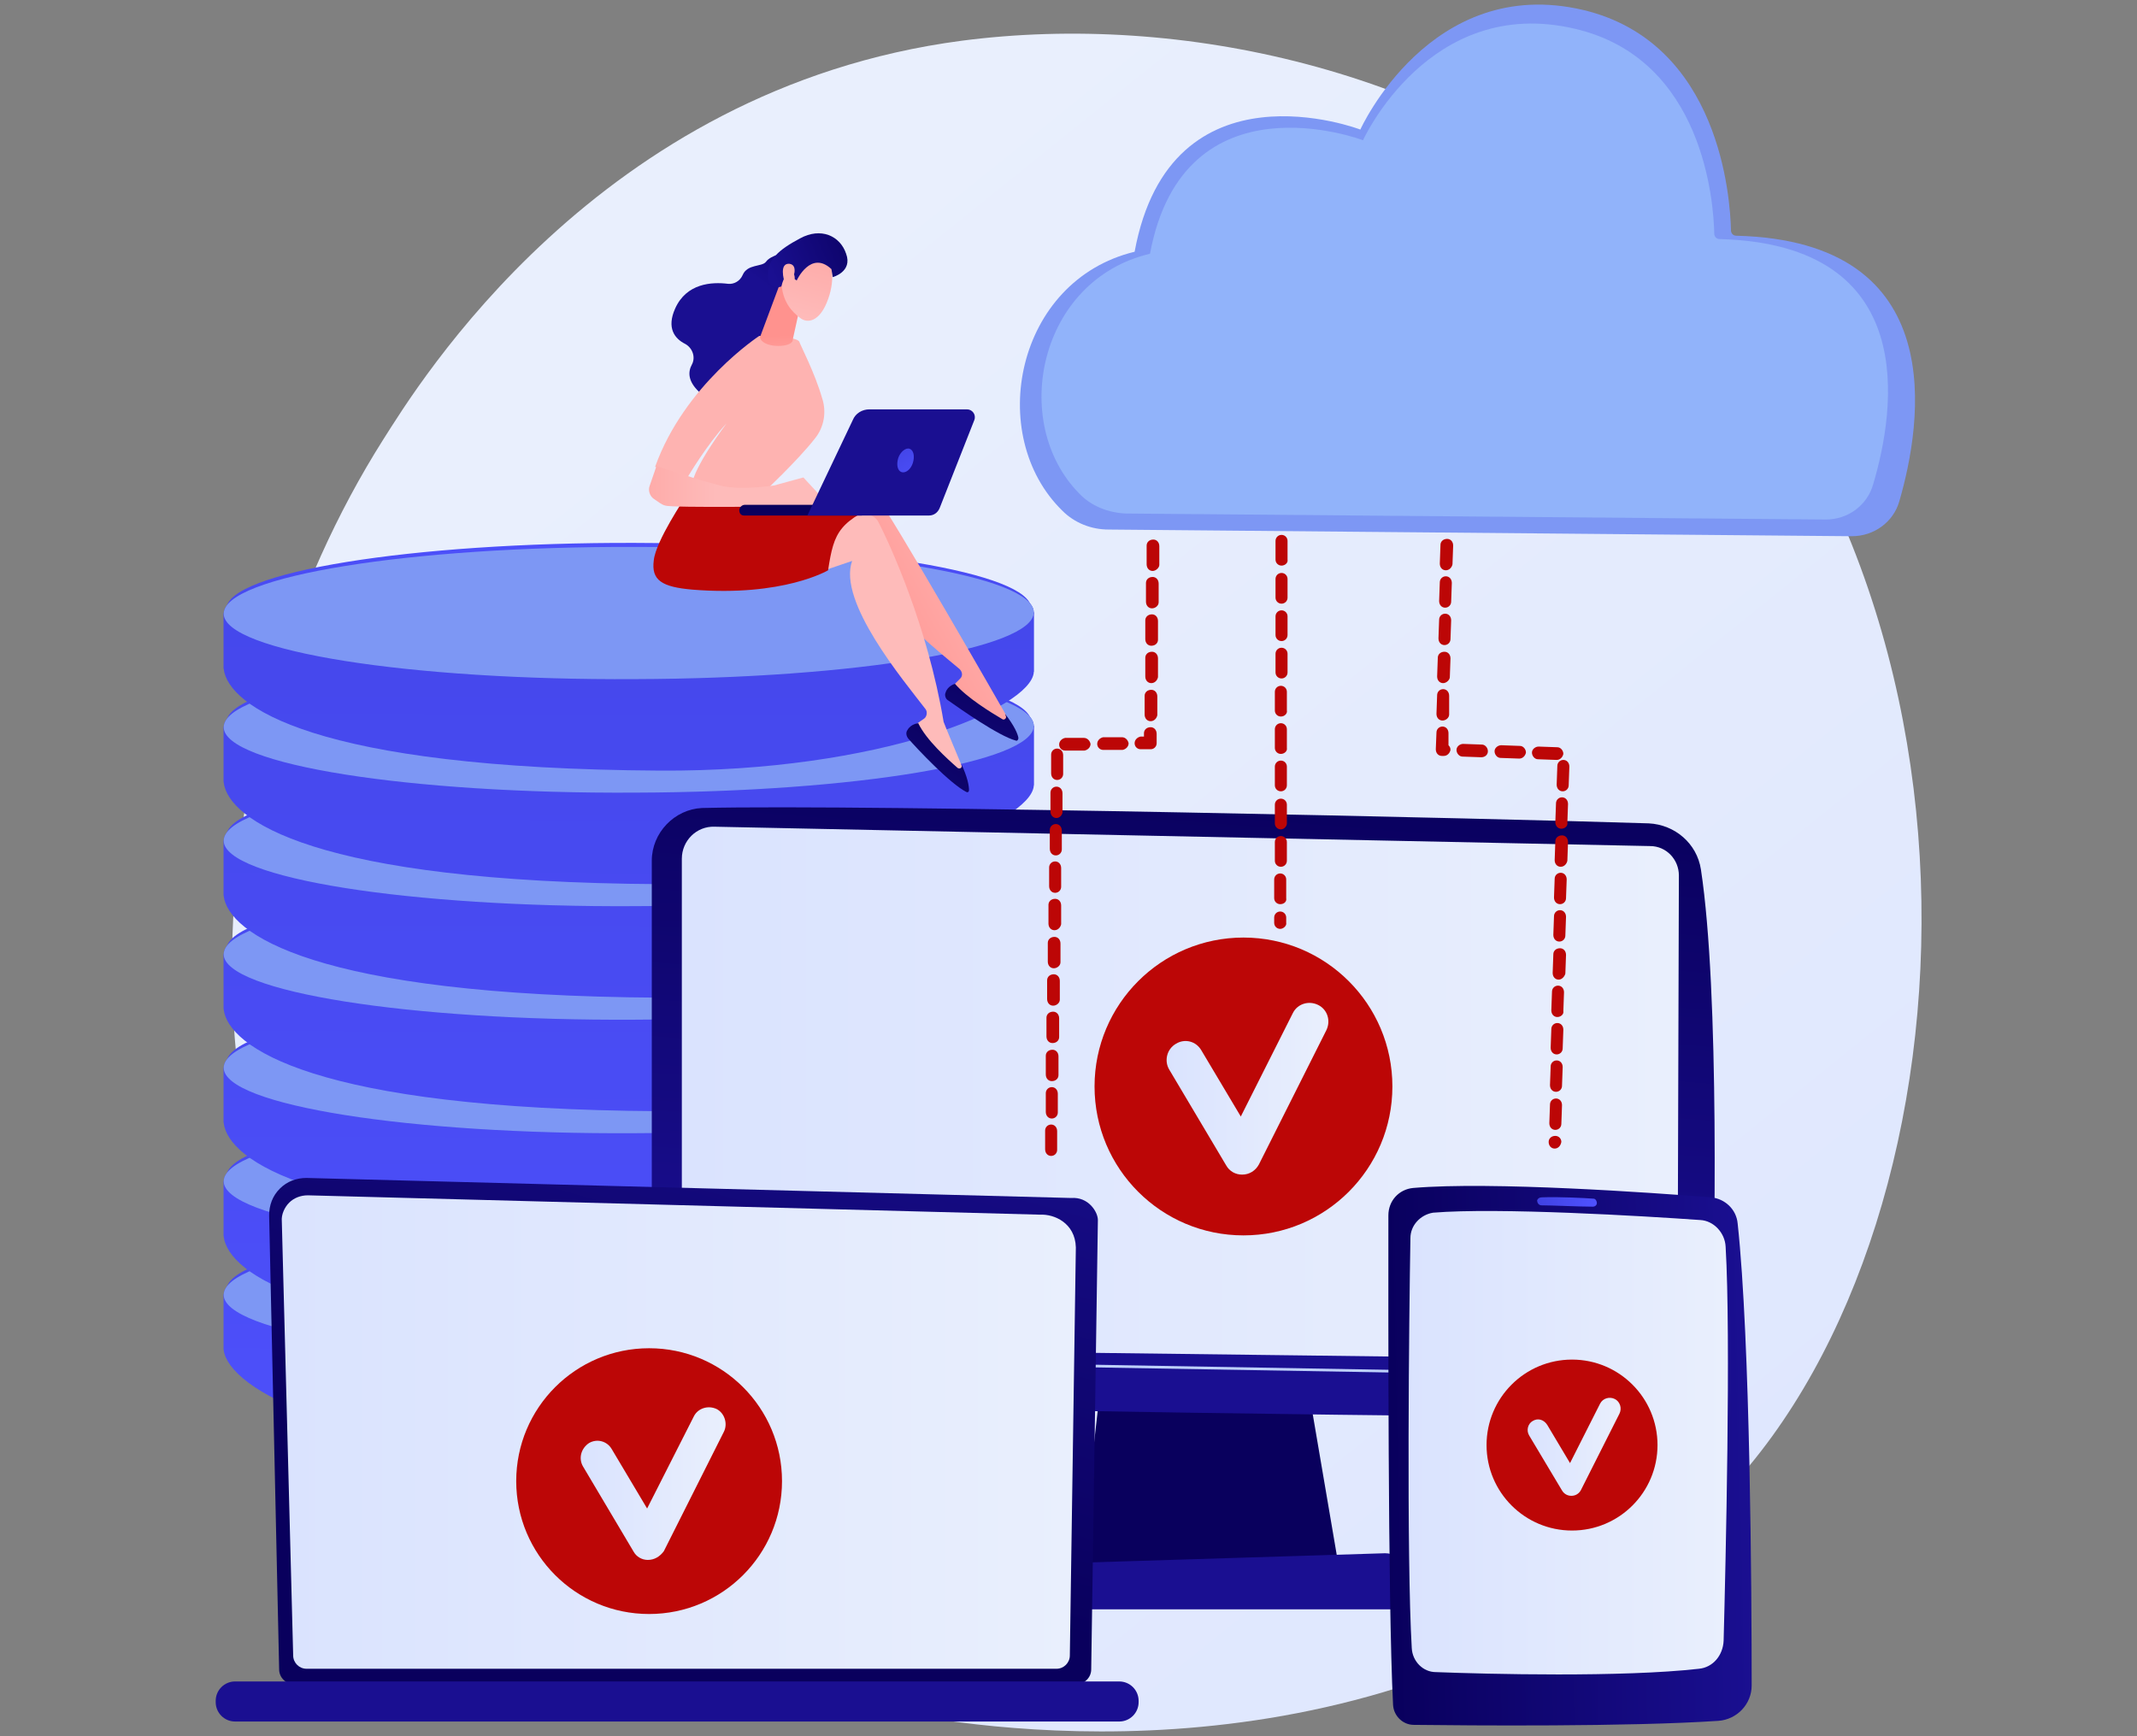 <svg xmlns="http://www.w3.org/2000/svg" xmlns:xlink="http://www.w3.org/1999/xlink" x="0px" y="0px" viewBox="0 0 320 260" style="enable-background:new 0 0 320 260;" xml:space="preserve">
<rect x="0" y="0" width="320" height="260" fill="#808080" stroke="none"/>
<style type="text/css">
	.st0{fill:url(#SVGID_1_);}
	.st1{opacity:0.56;}
	.st2{fill:#FFFFFF;}
	.st3{fill:url(#SVGID_2_);}
	.st4{fill:url(#SVGID_3_);}
	.st5{fill:url(#SVGID_4_);}
	.st6{fill:url(#SVGID_5_);}
	.st7{fill:#7D97F4;}
	.st8{fill:url(#SVGID_6_);}
	.st9{fill:url(#SVGID_7_);}
	.st10{fill:url(#SVGID_8_);}
	.st11{fill:url(#SVGID_9_);}
	.st12{fill:url(#SVGID_10_);}
	.st13{fill:url(#SVGID_11_);}
	.st14{fill:url(#SVGID_12_);}
	.st15{fill:url(#SVGID_13_);}
	.st16{fill:url(#SVGID_14_);}
	.st17{fill:url(#SVGID_15_);}
	.st18{fill:url(#SVGID_16_);}
	.st19{fill:url(#SVGID_17_);}
	.st20{fill:url(#SVGID_18_);}
	.st21{fill:url(#SVGID_19_);}
	.st22{fill:url(#SVGID_20_);}
	.st23{fill:url(#SVGID_21_);}
	.st24{fill:url(#SVGID_22_);}
	.st25{fill:url(#SVGID_23_);}
	.st26{fill:url(#SVGID_24_);}
	.st27{fill:url(#SVGID_25_);}
	.st28{fill:url(#SVGID_26_);}
	.st29{fill:url(#SVGID_27_);}
	.st30{fill:url(#SVGID_28_);}
	.st31{fill:url(#SVGID_29_);}
	.st32{fill:#91B3FA;}
	.st33{fill:url(#SVGID_30_);}
	.st34{fill:url(#SVGID_31_);}
	.st35{fill:url(#SVGID_32_);}
	.st36{fill:#BDD0FB;}
	.st37{fill:url(#SVGID_33_);}
	.st38{fill:#BC0606;}
	.st39{fill:url(#SVGID_34_);}
	.st40{fill:url(#SVGID_35_);}
	.st41{fill:url(#SVGID_36_);}
	.st42{fill:url(#SVGID_37_);}
	.st43{fill:url(#SVGID_38_);}
	.st44{fill:url(#SVGID_39_);}
	.st45{fill:url(#SVGID_40_);}
	.st46{fill:url(#SVGID_41_);}
	.st47{fill:url(#SVGID_42_);}
	.st48{fill:url(#SVGID_43_);}
	.st49{fill:url(#SVGID_44_);}
	.st50{fill:url(#SVGID_45_);}
	.st51{fill:url(#SVGID_46_);}
	.st52{fill:url(#SVGID_47_);}
	.st53{fill:url(#SVGID_48_);}
	.st54{fill:url(#SVGID_49_);}
	.st55{fill:url(#SVGID_50_);}
	.st56{fill:url(#SVGID_51_);}
	.st57{fill:url(#SVGID_52_);}
	.st58{fill:url(#SVGID_53_);}
	.st59{fill:url(#SVGID_54_);}
	.st60{fill:url(#SVGID_55_);}
	.st61{fill:url(#SVGID_56_);}
</style>
<g id="Background">
</g>
<g id="Illustration">
	<g>
		<linearGradient id="SVGID_1_" gradientUnits="userSpaceOnUse" x1="320.618" y1="334.307" x2="94.434" y2="53.4">
			<stop offset="0" style="stop-color:#DAE3FE"></stop>
			<stop offset="1" style="stop-color:#E9EFFD"></stop>
		</linearGradient>
		<path class="st0" d="M258.4,223.5c-5.2,5.5-10.1,9-14,11.8c-45.7,32.8-99.7,23.2-111.2,20.9c-17-3.4-49.7-10.1-73.4-38    C24,176.1,29.6,109.7,57.4,65.8c5.1-8,32-52.5,86.6-59.7c33-4.3,71.6,4.4,99.5,27.8C301.9,83,297.8,182.1,258.4,223.5z"></path>
		<g>
			<g>
				<g class="st1">
					<path class="st2" d="M65.3,110.1C65.3,110.1,65.3,110.1,65.3,110.1c-0.1-0.1-7.7-6-12.1-14.5c-0.1-0.2,0-0.4,0.1-0.4       c0.2-0.1,0.4,0,0.4,0.1c4.2,8.4,11.8,14.2,11.9,14.2c0.1,0.1,0.2,0.3,0.1,0.5C65.6,110.2,65.4,110.2,65.3,110.1z"></path>
					<path class="st2" d="M65.3,110.1c0,0-0.1-0.1-0.1-0.1c-0.1-0.2,0-0.4,0.1-0.5c0.1,0,8.4-4.6,13.7-13.7c0.1-0.2,0.3-0.2,0.5-0.1       c0.2,0.1,0.2,0.3,0.1,0.5c-5.3,9.3-13.8,13.9-13.9,14C65.5,110.2,65.4,110.2,65.3,110.1z"></path>
				</g>
			</g>
			<g>
				<g class="st1">
					<path class="st2" d="M45.5,109.1c-1-0.8-2.1-1.7-3-2.7c-0.1-0.1-0.1-0.3,0-0.5c0.1-0.1,0.3-0.1,0.5,0       c5.4,5.6,12.8,8.3,12.8,8.3c0.2,0.1,0.3,0.3,0.2,0.4c-0.1,0.2-0.3,0.3-0.4,0.2C55.5,114.8,50.4,112.9,45.5,109.1z"></path>
					<path class="st2" d="M55.5,114.8C55.5,114.8,55.4,114.8,55.5,114.8c-0.2-0.2-0.2-0.4,0-0.5c0.1-0.1,5.5-5.7,7.4-14.1       c0-0.2,0.2-0.3,0.4-0.3c0.2,0,0.3,0.2,0.3,0.4c-1.9,8.7-7.5,14.4-7.6,14.5C55.8,114.9,55.6,114.9,55.5,114.8z"></path>
				</g>
			</g>
		</g>
		<g>
			<g>
				<linearGradient id="SVGID_2_" gradientUnits="userSpaceOnUse" x1="94.538" y1="4.064" x2="93.99" y2="257.474">
					<stop offset="0" style="stop-color:#4042E2"></stop>
					<stop offset="1" style="stop-color:#4F52FF"></stop>
				</linearGradient>
				<path class="st3" d="M154.8,193.7v9l0,0c-0.5,5.4-23.1,15.3-56,15.5c-48.3,0.3-64.6-10.5-65.3-16h0v-8.2L154.8,193.7z"></path>
				<linearGradient id="SVGID_3_" gradientUnits="userSpaceOnUse" x1="97.494" y1="85.996" x2="89.284" y2="348.164">
					<stop offset="0" style="stop-color:#4042E2"></stop>
					<stop offset="1" style="stop-color:#4F52FF"></stop>
				</linearGradient>
				<path class="st4" d="M33.5,193.9c0,5.6,27.8,10,61.6,9.8c33.2-0.1,59.7-4.6,59.7-10c0-5.4-26.5-9.8-59.7-9.8      C61.3,183.8,33.5,188.3,33.5,193.9z"></path>
				
					<linearGradient id="SVGID_4_" gradientUnits="userSpaceOnUse" x1="-6008.935" y1="322.764" x2="-6009.352" y2="301.441" gradientTransform="matrix(-1 2.190000e-02 0 1 -5914.953 10.425)">
					<stop offset="0" style="stop-color:#4042E2"></stop>
					<stop offset="1" style="stop-color:#4F52FF"></stop>
				</linearGradient>
				<path class="st5" d="M33.9,193.2c0,5.5,27.6,9.9,61.2,9.8c33-0.1,59.3-4.6,59.3-9.9c0-5.3-26.3-9.7-59.3-9.8      C61.6,183.2,33.9,187.7,33.9,193.2z"></path>
				<linearGradient id="SVGID_5_" gradientUnits="userSpaceOnUse" x1="94.538" y1="4.064" x2="93.99" y2="257.475">
					<stop offset="0" style="stop-color:#4042E2"></stop>
					<stop offset="1" style="stop-color:#4F52FF"></stop>
				</linearGradient>
				<polygon class="st6" points="33.5,202.1 33.5,193.8 154.8,193.7 154.8,202.6     "></polygon>
				<path class="st7" d="M33.5,193.9c0,5.6,27.8,10,61.6,9.8c33.2-0.1,59.7-4.6,59.7-10c0-5.4-26.5-9.8-59.7-9.8      C61.3,183.8,33.5,188.3,33.5,193.9z"></path>
			</g>
			<g>
				<linearGradient id="SVGID_6_" gradientUnits="userSpaceOnUse" x1="94.501" y1="4.064" x2="93.954" y2="257.474">
					<stop offset="0" style="stop-color:#4042E2"></stop>
					<stop offset="1" style="stop-color:#4F52FF"></stop>
				</linearGradient>
				<path class="st8" d="M154.8,176.7v9l0,0c-0.5,5.4-23.1,14.9-56,14.7c-52-0.3-64.6-9.7-65.3-15.2h0v-8.2L154.8,176.7z"></path>
				<linearGradient id="SVGID_7_" gradientUnits="userSpaceOnUse" x1="96.963" y1="85.979" x2="88.753" y2="348.148">
					<stop offset="0" style="stop-color:#4042E2"></stop>
					<stop offset="1" style="stop-color:#4F52FF"></stop>
				</linearGradient>
				<path class="st9" d="M33.5,176.9c0,5.6,27.8,10,61.6,9.8c33.2-0.1,59.7-4.6,59.7-10c0-5.4-26.5-9.8-59.7-9.8      C61.3,166.9,33.5,171.3,33.5,176.9z"></path>
				
					<linearGradient id="SVGID_8_" gradientUnits="userSpaceOnUse" x1="-6008.935" y1="305.798" x2="-6009.352" y2="284.475" gradientTransform="matrix(-1 2.190000e-02 0 1 -5914.953 10.425)">
					<stop offset="0" style="stop-color:#4042E2"></stop>
					<stop offset="1" style="stop-color:#4F52FF"></stop>
				</linearGradient>
				<path class="st10" d="M33.9,176.2c0,5.5,27.6,9.9,61.2,9.8c33-0.1,59.3-4.6,59.3-9.9c0-5.3-26.3-9.7-59.3-9.8      C61.6,166.3,33.9,170.7,33.9,176.2z"></path>
				<linearGradient id="SVGID_9_" gradientUnits="userSpaceOnUse" x1="94.501" y1="4.064" x2="93.954" y2="257.475">
					<stop offset="0" style="stop-color:#4042E2"></stop>
					<stop offset="1" style="stop-color:#4F52FF"></stop>
				</linearGradient>
				<polygon class="st11" points="33.5,185.1 33.5,176.9 154.8,176.7 154.8,185.6     "></polygon>
				<path class="st7" d="M33.5,176.9c0,5.6,27.8,10,61.6,9.8c33.2-0.1,59.7-4.6,59.7-10c0-5.4-26.5-9.8-59.7-9.8      C61.3,166.9,33.5,171.3,33.5,176.9z"></path>
			</g>
			<g>
				<linearGradient id="SVGID_10_" gradientUnits="userSpaceOnUse" x1="94.464" y1="4.064" x2="93.917" y2="257.474">
					<stop offset="0" style="stop-color:#4042E2"></stop>
					<stop offset="1" style="stop-color:#4F52FF"></stop>
				</linearGradient>
				<path class="st12" d="M154.8,159.7v9l0,0c-0.5,5.4-23.1,14.9-56,14.7c-52-0.3-64.6-9.7-65.3-15.2h0v-8.2L154.8,159.7z"></path>
				<linearGradient id="SVGID_11_" gradientUnits="userSpaceOnUse" x1="96.431" y1="85.963" x2="88.221" y2="348.131">
					<stop offset="0" style="stop-color:#4042E2"></stop>
					<stop offset="1" style="stop-color:#4F52FF"></stop>
				</linearGradient>
				<path class="st13" d="M33.5,159.9c0,5.6,27.8,10,61.6,9.8c33.2-0.1,59.7-4.6,59.7-10c0-5.4-26.5-9.8-59.7-9.8      C61.3,149.9,33.5,154.3,33.5,159.9z"></path>
				
					<linearGradient id="SVGID_12_" gradientUnits="userSpaceOnUse" x1="-6008.935" y1="288.789" x2="-6009.352" y2="267.466" gradientTransform="matrix(-1 2.190000e-02 0 1 -5914.953 10.425)">
					<stop offset="0" style="stop-color:#4042E2"></stop>
					<stop offset="1" style="stop-color:#4F52FF"></stop>
				</linearGradient>
				<path class="st14" d="M33.9,159.2c0,5.5,27.6,9.9,61.2,9.8c33-0.1,59.3-4.6,59.3-9.9c0-5.3-26.3-9.7-59.3-9.8      C61.6,149.3,33.9,153.7,33.9,159.2z"></path>
				<linearGradient id="SVGID_13_" gradientUnits="userSpaceOnUse" x1="94.464" y1="4.063" x2="93.917" y2="257.474">
					<stop offset="0" style="stop-color:#4042E2"></stop>
					<stop offset="1" style="stop-color:#4F52FF"></stop>
				</linearGradient>
				<polygon class="st15" points="33.5,168.1 33.5,159.9 154.8,159.7 154.8,168.6     "></polygon>
				<path class="st7" d="M33.5,159.9c0,5.6,27.8,10,61.6,9.8c33.2-0.1,59.7-4.6,59.7-10c0-5.4-26.5-9.8-59.7-9.8      C61.3,149.9,33.5,154.3,33.5,159.9z"></path>
			</g>
			<g>
				<linearGradient id="SVGID_14_" gradientUnits="userSpaceOnUse" x1="94.428" y1="4.064" x2="93.88" y2="257.474">
					<stop offset="0" style="stop-color:#4042E2"></stop>
					<stop offset="1" style="stop-color:#4F52FF"></stop>
				</linearGradient>
				<path class="st16" d="M154.8,142.7v9l0,0c-0.5,5.4-23.1,14.9-56,14.7c-52-0.3-64.6-9.7-65.3-15.2h0v-8.2L154.8,142.7z"></path>
				<linearGradient id="SVGID_15_" gradientUnits="userSpaceOnUse" x1="95.899" y1="85.946" x2="87.689" y2="348.114">
					<stop offset="0" style="stop-color:#4042E2"></stop>
					<stop offset="1" style="stop-color:#4F52FF"></stop>
				</linearGradient>
				<path class="st17" d="M33.5,142.9c0,5.6,27.8,10,61.6,9.8c33.2-0.1,59.7-4.6,59.7-10c0-5.4-26.5-9.8-59.7-9.8      C61.3,132.9,33.5,137.3,33.5,142.9z"></path>
				
					<linearGradient id="SVGID_16_" gradientUnits="userSpaceOnUse" x1="-6008.935" y1="271.781" x2="-6009.352" y2="250.458" gradientTransform="matrix(-1 2.190000e-02 0 1 -5914.953 10.425)">
					<stop offset="0" style="stop-color:#4042E2"></stop>
					<stop offset="1" style="stop-color:#4F52FF"></stop>
				</linearGradient>
				<path class="st18" d="M33.9,142.2c0,5.5,27.6,9.9,61.2,9.8c33-0.1,59.3-4.6,59.3-9.9s-26.3-9.7-59.3-9.8      C61.6,132.3,33.9,136.7,33.9,142.2z"></path>
				<linearGradient id="SVGID_17_" gradientUnits="userSpaceOnUse" x1="94.428" y1="4.063" x2="93.88" y2="257.474">
					<stop offset="0" style="stop-color:#4042E2"></stop>
					<stop offset="1" style="stop-color:#4F52FF"></stop>
				</linearGradient>
				<polygon class="st19" points="33.5,151.1 33.5,142.9 154.8,142.7 154.8,151.6     "></polygon>
				<path class="st7" d="M33.5,142.9c0,5.6,27.8,10,61.6,9.8c33.2-0.1,59.7-4.6,59.7-10c0-5.4-26.5-9.8-59.7-9.8      C61.3,132.9,33.5,137.3,33.5,142.9z"></path>
			</g>
			<g>
				<linearGradient id="SVGID_18_" gradientUnits="userSpaceOnUse" x1="94.391" y1="4.063" x2="93.844" y2="257.474">
					<stop offset="0" style="stop-color:#4042E2"></stop>
					<stop offset="1" style="stop-color:#4F52FF"></stop>
				</linearGradient>
				<path class="st20" d="M154.8,125.7v9l0,0c-0.5,5.4-23.1,14.9-56,14.7c-52-0.3-64.6-9.7-65.3-15.2h0v-8.2L154.8,125.7z"></path>
				<linearGradient id="SVGID_19_" gradientUnits="userSpaceOnUse" x1="95.367" y1="85.929" x2="87.157" y2="348.097">
					<stop offset="0" style="stop-color:#4042E2"></stop>
					<stop offset="1" style="stop-color:#4F52FF"></stop>
				</linearGradient>
				<path class="st21" d="M33.5,125.9c0,5.6,27.8,10,61.6,9.8c33.2-0.1,59.7-4.6,59.7-10c0-5.4-26.5-9.8-59.7-9.8      C61.3,115.8,33.5,120.3,33.5,125.9z"></path>
				
					<linearGradient id="SVGID_20_" gradientUnits="userSpaceOnUse" x1="-6008.935" y1="254.773" x2="-6009.352" y2="233.45" gradientTransform="matrix(-1 2.190000e-02 0 1 -5914.953 10.425)">
					<stop offset="0" style="stop-color:#4042E2"></stop>
					<stop offset="1" style="stop-color:#4F52FF"></stop>
				</linearGradient>
				<path class="st22" d="M33.9,125.2c0,5.5,27.6,9.9,61.2,9.8c33-0.1,59.3-4.6,59.3-9.9c0-5.3-26.3-9.7-59.3-9.8      C61.6,115.2,33.9,119.7,33.9,125.2z"></path>
				<linearGradient id="SVGID_21_" gradientUnits="userSpaceOnUse" x1="94.391" y1="4.064" x2="93.844" y2="257.475">
					<stop offset="0" style="stop-color:#4042E2"></stop>
					<stop offset="1" style="stop-color:#4F52FF"></stop>
				</linearGradient>
				<polygon class="st23" points="33.5,134.1 33.5,125.9 154.8,125.7 154.8,134.6     "></polygon>
				<path class="st7" d="M33.5,125.9c0,5.6,27.8,10,61.6,9.8c33.2-0.1,59.7-4.6,59.7-10c0-5.4-26.5-9.8-59.7-9.8      C61.3,115.8,33.5,120.3,33.5,125.9z"></path>
			</g>
			<g>
				<linearGradient id="SVGID_22_" gradientUnits="userSpaceOnUse" x1="94.354" y1="4.063" x2="93.807" y2="257.474">
					<stop offset="0" style="stop-color:#4042E2"></stop>
					<stop offset="1" style="stop-color:#4F52FF"></stop>
				</linearGradient>
				<path class="st24" d="M154.8,108.7v9l0,0c-0.5,5.4-23.1,14.9-56,14.7c-52-0.3-64.6-9.7-65.3-15.2h0v-8.2L154.8,108.7z"></path>
				<linearGradient id="SVGID_23_" gradientUnits="userSpaceOnUse" x1="94.835" y1="85.912" x2="86.625" y2="348.081">
					<stop offset="0" style="stop-color:#4042E2"></stop>
					<stop offset="1" style="stop-color:#4F52FF"></stop>
				</linearGradient>
				<path class="st25" d="M33.5,108.9c0,5.6,27.8,10,61.6,9.8c33.2-0.1,59.7-4.6,59.7-10c0-5.4-26.5-9.8-59.7-9.8      C61.3,98.8,33.5,103.3,33.5,108.9z"></path>
				
					<linearGradient id="SVGID_24_" gradientUnits="userSpaceOnUse" x1="-6008.935" y1="237.764" x2="-6009.352" y2="216.442" gradientTransform="matrix(-1 2.190000e-02 0 1 -5914.953 10.425)">
					<stop offset="0" style="stop-color:#4042E2"></stop>
					<stop offset="1" style="stop-color:#4F52FF"></stop>
				</linearGradient>
				<path class="st26" d="M33.9,108.2c0,5.5,27.6,9.9,61.2,9.8c33-0.1,59.3-4.6,59.3-9.9c0-5.3-26.3-9.7-59.3-9.8      C61.6,98.2,33.9,102.7,33.9,108.2z"></path>
				<linearGradient id="SVGID_25_" gradientUnits="userSpaceOnUse" x1="94.354" y1="4.064" x2="93.807" y2="257.475">
					<stop offset="0" style="stop-color:#4042E2"></stop>
					<stop offset="1" style="stop-color:#4F52FF"></stop>
				</linearGradient>
				<polygon class="st27" points="33.5,117.1 33.5,108.8 154.8,108.7 154.8,117.6     "></polygon>
				<path class="st7" d="M33.5,108.9c0,5.6,27.8,10,61.6,9.8c33.2-0.1,59.7-4.6,59.7-10c0-5.4-26.5-9.8-59.7-9.8      C61.3,98.8,33.5,103.3,33.5,108.9z"></path>
			</g>
			<g>
				<linearGradient id="SVGID_26_" gradientUnits="userSpaceOnUse" x1="94.317" y1="4.063" x2="93.77" y2="257.474">
					<stop offset="0" style="stop-color:#4042E2"></stop>
					<stop offset="1" style="stop-color:#4F52FF"></stop>
				</linearGradient>
				<path class="st28" d="M154.8,91.7v9l0,0c-0.5,5.4-23.1,14.9-56,14.7c-52-0.3-64.6-9.7-65.3-15.2h0v-8.2L154.8,91.7z"></path>
				<linearGradient id="SVGID_27_" gradientUnits="userSpaceOnUse" x1="94.303" y1="85.896" x2="86.093" y2="348.065">
					<stop offset="0" style="stop-color:#4042E2"></stop>
					<stop offset="1" style="stop-color:#4F52FF"></stop>
				</linearGradient>
				<path class="st29" d="M33.5,91.9c0,5.6,27.8,10,61.6,9.8c33.2-0.1,59.7-4.6,59.7-10c0-5.4-26.5-9.8-59.7-9.8      C61.3,81.8,33.5,86.3,33.5,91.9z"></path>
				
					<linearGradient id="SVGID_28_" gradientUnits="userSpaceOnUse" x1="-6008.935" y1="220.756" x2="-6009.352" y2="199.433" gradientTransform="matrix(-1 2.190000e-02 0 1 -5914.953 10.425)">
					<stop offset="0" style="stop-color:#4042E2"></stop>
					<stop offset="1" style="stop-color:#4F52FF"></stop>
				</linearGradient>
				<path class="st30" d="M33.9,91.2c0,5.5,27.6,9.9,61.2,9.8c33-0.1,59.3-4.6,59.3-9.9c0-5.3-26.3-9.7-59.3-9.8      C61.6,81.2,33.9,85.7,33.9,91.2z"></path>
				<linearGradient id="SVGID_29_" gradientUnits="userSpaceOnUse" x1="94.317" y1="4.063" x2="93.77" y2="257.474">
					<stop offset="0" style="stop-color:#4042E2"></stop>
					<stop offset="1" style="stop-color:#4F52FF"></stop>
				</linearGradient>
				<polygon class="st31" points="33.5,100.1 33.5,91.8 154.8,91.7 154.8,100.6     "></polygon>
				<path class="st7" d="M33.5,91.9c0,5.6,27.8,10,61.6,9.8c33.2-0.1,59.7-4.6,59.7-10c0-5.4-26.5-9.8-59.7-9.8      C61.3,81.8,33.5,86.3,33.5,91.9z"></path>
			</g>
		</g>
		<g>
			<path class="st7" d="M260,35.3c-0.5,0-0.8-0.4-0.8-0.8c-0.1-4.7-1.6-28.1-22.1-33c-22.9-5.4-33.4,17.9-33.4,17.9     s-28.4-10.9-33.8,18.3c-17.8,4.3-22.4,27.5-10.8,38.8c1.8,1.8,4.3,2.8,6.9,2.8l111.3,1c3.3,0,6.2-2.1,7.1-5.2     C287.8,63.4,292.3,36.1,260,35.3z"></path>
			<path class="st32" d="M257.5,35.8c-0.5,0-0.8-0.4-0.8-0.8c-0.1-4.5-1.5-26.2-20.9-30.7C214-0.8,204.1,21,204.1,21     s-26.8-10.2-31.9,17c-16.6,3.9-21.1,25.2-10.6,35.9c1.8,1.9,4.4,2.9,7,3l104.8,0.9c3.3,0,6.2-2.1,7.1-5.3     C283.8,61.4,287.7,36.6,257.5,35.8z"></path>
		</g>
		<g>
			<g>
				<g class="st1">
					<path class="st2" d="M252.2,145.9c-0.1,0.1-0.3,0.2-0.4,0.1c-5.6-3.6-8.8-11.4-8.9-11.7c-0.1-0.2,0-0.4,0.2-0.4       c0.2-0.1,0.4,0,0.4,0.2c0,0.1,3.2,7.9,8.6,11.4C252.2,145.5,252.3,145.7,252.2,145.9C252.2,145.9,252.2,145.9,252.2,145.9z"></path>
					<path class="st2" d="M247.9,172.7C247.9,172.7,247.9,172.7,247.9,172.7c-0.1,0.1-0.3,0.2-0.5,0.1c-0.1,0-6.1-4.9-9-13       c-0.1-0.2,0-0.4,0.2-0.4c0.2-0.1,0.4,0,0.4,0.2c2.8,7.9,8.7,12.7,8.8,12.8C248,172.4,248,172.6,247.9,172.7z"></path>
				</g>
			</g>
			<g>
				<g class="st1">
					<path class="st2" d="M250.3,212.1c-0.1,0-0.3,0-0.4-0.1c-0.1-0.1-5.6-8.5-5.9-19.7c0-0.2,0.1-0.3,0.3-0.4       c0.2,0,0.3,0.1,0.4,0.3c0.3,10.9,5.7,19.2,5.8,19.3c0.1,0.2,0.1,0.4-0.1,0.5C250.4,212.1,250.3,212.1,250.3,212.1z"></path>
				</g>
			</g>
		</g>
		<g>
			<g>
				<linearGradient id="SVGID_30_" gradientUnits="userSpaceOnUse" x1="193.226" y1="203.202" x2="217.624" y2="164.261">
					<stop offset="0" style="stop-color:#09005D"></stop>
					<stop offset="1" style="stop-color:#1A0F91"></stop>
				</linearGradient>
				<polygon class="st33" points="165.1,204.9 161.7,234.8 200.5,234.8 195.4,204.9     "></polygon>
				<linearGradient id="SVGID_31_" gradientUnits="userSpaceOnUse" x1="181.134" y1="114.979" x2="174.566" y2="197.085">
					<stop offset="0" style="stop-color:#09005D"></stop>
					<stop offset="1" style="stop-color:#1A0F91"></stop>
				</linearGradient>
				<path class="st34" d="M97.6,128.9v70.6c0,5.8,4.6,10.6,10.4,10.7c25.8,0.7,116,2.3,140.5,1.9c4.2-0.1,7.6-3.4,7.8-7.7      c0.5-16.4,1.2-55.8-1.6-74.2c-0.6-3.9-3.9-6.7-7.8-6.9c-21.6-0.7-117.2-2.9-141.8-2.3C101,121.2,97.6,124.7,97.6,128.9z"></path>
				<linearGradient id="SVGID_32_" gradientUnits="userSpaceOnUse" x1="102.066" y1="163.681" x2="251.438" y2="163.681">
					<stop offset="0" style="stop-color:#DAE3FE"></stop>
					<stop offset="1" style="stop-color:#E9EFFD"></stop>
				</linearGradient>
				<path class="st35" d="M102.1,128.6v67.1c0,3.4,2.7,6.2,6.1,6.2l136.9,1.7c3.4,0.1,6.1-2.7,6.1-6l0.2-66.5c0-2.4-1.9-4.4-4.3-4.4      L107,123.8C104.3,123.7,102.1,125.9,102.1,128.6z"></path>
				<path class="st36" d="M252.2,206.3C252.2,206.3,252.2,206.3,252.2,206.3l-150.2-2.6c-0.1,0-0.2-0.1-0.2-0.2      c0-0.1,0.1-0.2,0.2-0.2l150.2,2.6c0.1,0,0.2,0.1,0.2,0.2C252.5,206.2,252.4,206.3,252.2,206.3z"></path>
				<linearGradient id="SVGID_33_" gradientUnits="userSpaceOnUse" x1="194.203" y1="176.559" x2="189.981" y2="195.795">
					<stop offset="0" style="stop-color:#09005D"></stop>
					<stop offset="1" style="stop-color:#1A0F91"></stop>
				</linearGradient>
				<path class="st37" d="M208.8,241h-56.7c-1.5,0-2.7-1.1-2.4-2.3l0.7-2.9c0.2-0.9,1.2-1.5,2.3-1.5l54.7-1.7c1.2,0,2.2,0.6,2.5,1.5      l1.3,4.6C211.6,239.8,210.4,241,208.8,241z"></path>
			</g>
			<g>
				<circle class="st38" cx="186.2" cy="162.7" r="22.3"></circle>
				<linearGradient id="SVGID_34_" gradientUnits="userSpaceOnUse" x1="174.734" y1="163.053" x2="198.896" y2="163.053">
					<stop offset="0" style="stop-color:#DAE3FE"></stop>
					<stop offset="1" style="stop-color:#E9EFFD"></stop>
				</linearGradient>
				<path class="st39" d="M186,175.9c-1,0-1.9-0.5-2.4-1.4l-8.5-14.3c-0.8-1.3-0.4-3.1,1-3.9c1.3-0.8,3-0.4,3.8,1l5.9,9.9l7.8-15.5      c0.7-1.4,2.4-1.9,3.8-1.2c1.4,0.7,1.9,2.4,1.2,3.8l-10.1,20.1C188,175.3,187.1,175.9,186,175.9      C186.1,175.9,186.1,175.9,186,175.9z"></path>
			</g>
		</g>
		<g>
			
				<linearGradient id="SVGID_35_" gradientUnits="userSpaceOnUse" x1="11807.314" y1="81.804" x2="11780.198" y2="97.28" gradientTransform="matrix(1 0 0 1 -11652.591 0)">
				<stop offset="0" style="stop-color:#FEBBBA"></stop>
				<stop offset="1" style="stop-color:#FF928E"></stop>
			</linearGradient>
			<path class="st40" d="M150.6,107c0,0-17.2-30.1-19.6-33c-0.4-0.5-1-0.7-1.6-0.6l-4.8,0.6L119,86.2l9.4-5.5     c-0.9,6.4,11.1,16,15.3,19.5c0.4,0.4,0.5,1,0.1,1.4l-1.7,1.7c2.7,2.7,5.8,4.5,9.4,5.3L150.6,107z"></path>
			
				<linearGradient id="SVGID_36_" gradientUnits="userSpaceOnUse" x1="-5317.759" y1="-3883.716" x2="-5319.84" y2="-3851.8" gradientTransform="matrix(-0.897 -0.441 -0.441 0.897 -6334.475 1236.329)">
				<stop offset="0" style="stop-color:#09005D"></stop>
				<stop offset="1" style="stop-color:#1A0F91"></stop>
			</linearGradient>
			<path class="st41" d="M143,102.4c0,0-1.1,0.3-1.4,1.3c-0.2,0.4,0,1,0.4,1.2c1.7,1.2,7.5,5.3,10.1,6c0.2,0.1,0.4-0.1,0.4-0.4     c-0.1-0.6-0.6-1.8-2-3.6l0.1,0.3c0.2,0.3-0.2,0.7-0.5,0.5C148.4,106.7,144.8,104.5,143,102.4z"></path>
			
				<linearGradient id="SVGID_37_" gradientUnits="userSpaceOnUse" x1="11804.69" y1="85.663" x2="11897.462" y2="27.587" gradientTransform="matrix(1 0 0 1 -11652.591 0)">
				<stop offset="0" style="stop-color:#FEBBBA"></stop>
				<stop offset="1" style="stop-color:#FF928E"></stop>
			</linearGradient>
			<path class="st42" d="M143.9,114.4c0,0-2.6-6.2-2.6-6.3c-2.4-14.4-8.1-26.7-9.8-30c-0.3-0.5-0.8-0.9-1.4-1l-4.8-0.4l-8,10.8     l10.3-3.5c-2.2,6.1,7.7,17.9,11,22.2c0.3,0.4,0.2,1.1-0.2,1.4l-2,1.4c2.1,3.2,4.8,5.6,8.1,7.1L143.9,114.4z"></path>
			
				<linearGradient id="SVGID_38_" gradientUnits="userSpaceOnUse" x1="-4188.642" y1="-5387.394" x2="-4190.724" y2="-5355.48" gradientTransform="matrix(-0.789 -0.614 -0.614 0.789 -6466.736 1787.768)">
				<stop offset="0" style="stop-color:#09005D"></stop>
				<stop offset="1" style="stop-color:#1A0F91"></stop>
			</linearGradient>
			<path class="st43" d="M137.5,108.3c0,0-1.1,0.1-1.6,1c-0.3,0.4-0.2,0.9,0.1,1.3c1.4,1.6,6.2,6.7,8.7,8c0.2,0.1,0.4,0,0.4-0.3     c0-0.6-0.2-1.9-1.2-4l0.1,0.3c0.1,0.4-0.3,0.6-0.6,0.4C141.8,113.6,138.7,110.8,137.5,108.3z"></path>
			<g>
				<path class="st38" d="M102.6,74.5c0,0-4.4,6.5-4.7,9.4c-0.4,3,1.2,4,5.8,4.4c13.6,1.1,20.3-2.9,20.3-2.9      c0.9-5.9,1.6-7.4,9.3-10.6c0,0-9.8,0.8-11.8,0C119.5,74,102.6,74.5,102.6,74.5z"></path>
			</g>
			<g>
				
					<linearGradient id="SVGID_39_" gradientUnits="userSpaceOnUse" x1="-8279.356" y1="-1755.631" x2="-8273.141" y2="-1740.038" gradientTransform="matrix(-0.963 -0.269 -0.269 0.963 -8322.277 -508.263)">
					<stop offset="0" style="stop-color:#09005D"></stop>
					<stop offset="1" style="stop-color:#1A0F91"></stop>
				</linearGradient>
				<path class="st44" d="M117.7,37.8c0,0-2.3,0.4-3,1.4c-0.6,0.8-2.8,0.3-3.5,2c-0.4,0.9-1.3,1.4-2.2,1.3c-2.4-0.3-6.2-0.1-7.9,3.7      c-1.3,2.9-0.1,4.5,1.5,5.3c1.1,0.6,1.6,2,1,3.1c-0.6,1.1-0.6,2.5,1.1,4.1c3.8,3.6,10.5-3.1,10.5-3.1l4.8-13.6L117.7,37.8z"></path>
				<linearGradient id="SVGID_40_" gradientUnits="userSpaceOnUse" x1="171.623" y1="-21.255" x2="151.918" y2="6.896">
					<stop offset="0" style="stop-color:#FF928E"></stop>
					<stop offset="1" style="stop-color:#FEB3B1"></stop>
				</linearGradient>
				<path class="st45" d="M114.4,73.7c0,0,5.1-4.8,7.6-8c1.4-1.7,1.8-4,1.1-6.1c-1.1-3.8-3.2-7.8-3.4-8.4c-0.3-0.9-6-0.9-6-0.9      s-11.2,7.3-15.6,19.6l4.9,1.5c0,0,2.9-4.9,5.8-8c0,0-5,6.6-5.2,9.3L114.4,73.7z"></path>
				
					<linearGradient id="SVGID_41_" gradientUnits="userSpaceOnUse" x1="-6753.36" y1="72.883" x2="-6726.351" y2="72.883" gradientTransform="matrix(-1 0 0 1 -6646.128 0)">
					<stop offset="0" style="stop-color:#FEBBBA"></stop>
					<stop offset="1" style="stop-color:#FF928E"></stop>
				</linearGradient>
				<path class="st46" d="M124.1,75.6l-3.8-4.1l-4.4,1.2c0,0-5.1,0.8-8.1,0c-2.9-0.8-2.9-0.8-2.9-0.8l-6.6-2.1l-1,2.9      c-0.3,0.7,0,1.6,0.6,2c0.6,0.4,1.2,0.9,1.7,1c0.9,0.4,20.1,0.1,20.1,0.1L124.1,75.6z"></path>
				
					<linearGradient id="SVGID_42_" gradientUnits="userSpaceOnUse" x1="-8533.085" y1="-531.97" x2="-8531.728" y2="-541.891" gradientTransform="matrix(-0.997 -7.170000e-02 -7.170000e-02 0.997 -8431.273 -21.007)">
					<stop offset="0" style="stop-color:#FEBBBA"></stop>
					<stop offset="1" style="stop-color:#FF928E"></stop>
				</linearGradient>
				<path class="st47" d="M116.6,43l-2.8,7.5c0.3,1.6,4.2,1.6,4.8,0.7c0.1-0.1,0.1-0.2,0.1-0.3L120,45c0.1-0.5-0.1-0.9-0.5-1.2      l-1.5-0.8C117.4,42.7,116.8,42.4,116.6,43z"></path>
				<g>
					
						<linearGradient id="SVGID_43_" gradientUnits="userSpaceOnUse" x1="-6816.091" y1="-4348.612" x2="-6803.659" y2="-4370.736" gradientTransform="matrix(-0.713 -0.701 -0.701 0.713 -7790.119 -1630.363)">
						<stop offset="0" style="stop-color:#FEBBBA"></stop>
						<stop offset="1" style="stop-color:#FF928E"></stop>
					</linearGradient>
					<path class="st48" d="M124.3,39.2c0,0,0.9,2.3-0.3,5.6c-1.2,3.4-3.1,3.7-4.2,2.8c-1.2-0.9-2.7-2.4-2.8-5.5       C116.9,39.1,123,36.3,124.3,39.2z"></path>
					
						<linearGradient id="SVGID_44_" gradientUnits="userSpaceOnUse" x1="-6813.417" y1="-4367.878" x2="-6807.202" y2="-4352.287" gradientTransform="matrix(-0.713 -0.701 -0.701 0.713 -7790.119 -1630.363)">
						<stop offset="0" style="stop-color:#09005D"></stop>
						<stop offset="1" style="stop-color:#1A0F91"></stop>
					</linearGradient>
					<path class="st49" d="M119.3,42c0,0,2.1-4.6,5.2-1.7l0.2,1.2c0,0,3-0.8,2-3.5c-0.9-2.7-3.8-4-6.9-2.3c-3.2,1.7-4.9,3.2-4.8,5.6       c0.1,2.4,2,1.6,2,1.6s0.4-1.8,1.2-2.1c0.9-0.3,0.8,1,0.8,1L119.3,42z"></path>
					
						<linearGradient id="SVGID_45_" gradientUnits="userSpaceOnUse" x1="-6813.444" y1="-4347.126" x2="-6801.013" y2="-4369.249" gradientTransform="matrix(-0.713 -0.701 -0.701 0.713 -7790.119 -1630.363)">
						<stop offset="0" style="stop-color:#FEBBBA"></stop>
						<stop offset="1" style="stop-color:#FF928E"></stop>
					</linearGradient>
					<path class="st50" d="M118.6,42c0,0,1.1-2.3-0.4-2.5c-1.5-0.1-0.9,2.3-0.6,3.1L118.6,42z"></path>
				</g>
			</g>
			<g>
				
					<linearGradient id="SVGID_46_" gradientUnits="userSpaceOnUse" x1="-6708.791" y1="-56.581" x2="-6673.787" y2="-34.968" gradientTransform="matrix(-0.999 -4.940000e-02 -4.940000e-02 0.999 -6687.84 -140.836)">
					<stop offset="0" style="stop-color:#09005D"></stop>
					<stop offset="1" style="stop-color:#1A0F91"></stop>
				</linearGradient>
				<path class="st51" d="M111.4,77.2C111.5,77.2,111.5,77.2,111.4,77.2l17.6,0c0.4,0,0.8-0.4,0.8-0.8c0-0.4-0.4-0.8-0.8-0.8      l-17.5,0c-0.4,0-0.8,0.4-0.8,0.8C110.7,76.9,111,77.2,111.4,77.2z"></path>
				<linearGradient id="SVGID_47_" gradientUnits="userSpaceOnUse" x1="198.88" y1="17.707" x2="173.075" y2="38.35">
					<stop offset="0" style="stop-color:#09005D"></stop>
					<stop offset="1" style="stop-color:#1A0F91"></stop>
				</linearGradient>
				<path class="st52" d="M144.8,61.3h-14.6c-1.1,0-2.1,0.6-2.5,1.6l-6.8,14.3h18.2c0.7,0,1.3-0.4,1.6-1.1l5.2-13.2      C146.2,62.1,145.6,61.3,144.8,61.3z"></path>
				
					<linearGradient id="SVGID_48_" gradientUnits="userSpaceOnUse" x1="-6779.784" y1="66.082" x2="-6784.333" y2="72.932" gradientTransform="matrix(-1 0 0 1 -6646.128 0)">
					<stop offset="0" style="stop-color:#4042E2"></stop>
					<stop offset="1" style="stop-color:#4F52FF"></stop>
				</linearGradient>
				<path class="st53" d="M134.5,68.6c-0.3,1-0.1,1.9,0.5,2.1c0.6,0.2,1.4-0.4,1.7-1.4c0.3-1,0.1-1.9-0.5-2.1      C135.6,67,134.8,67.7,134.5,68.6z"></path>
			</g>
		</g>
		<g>
			<linearGradient id="SVGID_49_" gradientUnits="userSpaceOnUse" x1="98.493" y1="227.121" x2="121.952" y2="144.077">
				<stop offset="0" style="stop-color:#09005D"></stop>
				<stop offset="1" style="stop-color:#1A0F91"></stop>
			</linearGradient>
			<path class="st54" d="M41.8,250c0,1.2,1,2.2,2.2,2.2h117.2c1.2,0,2.2-1,2.2-2.2l1-67.3c0-1.2-1.4-3.5-4-3.3l-114.5-3     c-1.5,0-2.9,0.5-4,1.6c-1.1,1.1-1.6,2.5-1.6,4L41.8,250z"></path>
			<linearGradient id="SVGID_50_" gradientUnits="userSpaceOnUse" x1="122.021" y1="130.721" x2="115.068" y2="172.441">
				<stop offset="0" style="stop-color:#09005D"></stop>
				<stop offset="1" style="stop-color:#1A0F91"></stop>
			</linearGradient>
			<path class="st55" d="M35.2,257.8h132.4c1.6,0,2.9-1.3,2.9-2.9v-0.2c0-1.6-1.3-2.9-2.9-2.9H35.2c-1.6,0-2.9,1.3-2.9,2.9v0.2     C32.3,256.5,33.6,257.8,35.2,257.8z"></path>
			<linearGradient id="SVGID_51_" gradientUnits="userSpaceOnUse" x1="42.29" y1="214.453" x2="161.253" y2="214.453">
				<stop offset="0" style="stop-color:#DAE3FE"></stop>
				<stop offset="1" style="stop-color:#E9EFFD"></stop>
			</linearGradient>
			<path class="st56" d="M43.9,247.9c0,1.1,0.9,2,2,2h112.3c1.1,0,2-0.9,2-2l0.9-61.1c-0.1-3.7-3.3-5-5.3-4.9l-109.7-2.9     c-1.1,0-2.1,0.4-2.8,1.1c-0.7,0.7-1.2,1.8-1.1,2.8L43.9,247.9z"></path>
			<g>
				<circle class="st38" cx="97.2" cy="221.8" r="19.9"></circle>
				<linearGradient id="SVGID_52_" gradientUnits="userSpaceOnUse" x1="86.948" y1="222.163" x2="108.51" y2="222.163">
					<stop offset="0" style="stop-color:#DAE3FE"></stop>
					<stop offset="1" style="stop-color:#E9EFFD"></stop>
				</linearGradient>
				<path class="st57" d="M97,233.6c-0.9,0-1.7-0.5-2.1-1.2l-7.6-12.8c-0.7-1.2-0.3-2.7,0.9-3.5c1.2-0.7,2.7-0.3,3.4,0.9l5.3,8.9      l7-13.8c0.6-1.2,2.1-1.7,3.4-1.1c1.2,0.6,1.7,2.2,1.1,3.4l-9,17.9C98.8,233.1,98,233.6,97,233.6C97.1,233.6,97,233.6,97,233.6z"></path>
			</g>
		</g>
		<g>
			<g>
				
					<linearGradient id="SVGID_53_" gradientUnits="userSpaceOnUse" x1="135.789" y1="286.591" x2="190.1" y2="286.591" gradientTransform="matrix(1 -2.190000e-02 2.190000e-02 1 65.662 -65.12)">
					<stop offset="0" style="stop-color:#09005D"></stop>
					<stop offset="1" style="stop-color:#1A0F91"></stop>
				</linearGradient>
				<path class="st58" d="M211.6,177.9c-2.1,0.2-3.7,1.9-3.7,4.1c0,12.9-0.1,57.5,0.7,73.3c0.1,1.7,1.5,3,3.1,3      c8.3,0.1,32.1,0.3,45.6-0.6c2.8-0.2,5-2.5,5-5.3c0-13.6-0.2-51.7-2.1-69.2c-0.2-2.1-1.9-3.7-4-3.9      C247.3,178.6,223.3,176.9,211.6,177.9z"></path>
				<linearGradient id="SVGID_54_" gradientUnits="userSpaceOnUse" x1="210.939" y1="216.14" x2="258.654" y2="216.14">
					<stop offset="0" style="stop-color:#DAE3FE"></stop>
					<stop offset="1" style="stop-color:#E9EFFD"></stop>
				</linearGradient>
				<path class="st59" d="M211.2,185.4c-0.2,11.1-0.6,47.8,0.2,61.4c0.1,2,1.7,3.6,3.6,3.6c7.8,0.3,27.9,0.8,39.4-0.5      c2.1-0.2,3.6-2,3.7-4.2c0.3-11.3,1.1-45.5,0.3-59c-0.1-2.1-1.8-3.9-3.8-4c-8.5-0.6-30.3-1.9-40-1.1      C212.7,181.9,211.2,183.5,211.2,185.4z"></path>
				<linearGradient id="SVGID_55_" gradientUnits="userSpaceOnUse" x1="230.148" y1="179.959" x2="238.956" y2="179.959">
					<stop offset="0" style="stop-color:#4042E2"></stop>
					<stop offset="1" style="stop-color:#4F52FF"></stop>
				</linearGradient>
				<path class="st60" d="M230.2,179.9c0,0.3,0.3,0.6,0.6,0.6c1.5,0,5.8,0.2,7.7,0.2c0.4,0,0.7-0.3,0.6-0.7c0,0-0.1-0.5-0.5-0.5      c-1.3-0.1-5.2-0.3-7.7-0.2C230.2,179.3,230.1,179.9,230.2,179.9z"></path>
			</g>
			<g>
				<circle class="st38" cx="235.4" cy="216.4" r="12.8"></circle>
				<linearGradient id="SVGID_56_" gradientUnits="userSpaceOnUse" x1="228.793" y1="216.651" x2="242.673" y2="216.651">
					<stop offset="0" style="stop-color:#DAE3FE"></stop>
					<stop offset="1" style="stop-color:#E9EFFD"></stop>
				</linearGradient>
				<path class="st61" d="M235.3,224c-0.6,0-1.1-0.3-1.4-0.8L229,215c-0.5-0.8-0.2-1.8,0.5-2.2c0.8-0.5,1.7-0.2,2.2,0.6l3.4,5.7      l4.5-8.9c0.4-0.8,1.4-1.1,2.2-0.7c0.8,0.4,1.1,1.4,0.7,2.2l-5.8,11.5C236.4,223.7,235.9,224,235.3,224      C235.3,224,235.3,224,235.3,224z"></path>
			</g>
		</g>
		<path class="st38" d="M232.8,172C232.8,172,232.8,172,232.8,172c-0.5,0-0.9-0.4-0.9-1c0-0.5,0.4-0.9,1-0.9c0.5,0,0.9,0.4,0.9,0.9    l0,0C233.7,171.6,233.3,172,232.8,172z M232.9,169.2C232.9,169.2,232.9,169.2,232.9,169.2c-0.5,0-0.9-0.4-0.9-1l0.1-2.8    c0-0.5,0.4-0.9,0.9-0.9c0,0,0,0,0,0c0.5,0,0.9,0.4,0.9,1l-0.1,2.8C233.8,168.8,233.4,169.2,232.9,169.2z M233,163.5    C233,163.5,233,163.5,233,163.5c-0.5,0-0.9-0.4-0.9-1l0.1-2.8c0-0.5,0.4-0.9,0.9-0.9c0,0,0,0,0,0c0.5,0,0.9,0.4,0.9,1l-0.1,2.8    C233.9,163.1,233.5,163.5,233,163.5z M233.1,157.9C233.1,157.9,233.1,157.9,233.1,157.9c-0.5,0-0.9-0.4-0.9-1l0.1-2.8    c0-0.5,0.4-0.9,0.9-0.9c0,0,0,0,0,0c0.5,0,0.9,0.4,0.9,1L234,157C234,157.5,233.6,157.9,233.1,157.9z M233.2,152.3    C233.2,152.3,233.2,152.3,233.2,152.3c-0.5,0-0.9-0.4-0.9-1l0.1-2.8c0-0.5,0.4-0.9,0.9-0.9c0,0,0,0,0,0c0.5,0,0.9,0.4,0.9,1    l-0.1,2.8C234.2,151.9,233.7,152.3,233.2,152.3z M233.4,146.7C233.3,146.7,233.3,146.7,233.4,146.7c-0.5,0-0.9-0.4-0.9-1l0.1-2.8    c0-0.5,0.4-0.9,1-0.9c0.5,0,0.9,0.4,0.9,1l-0.1,2.8C234.3,146.2,233.9,146.7,233.4,146.7z M233.5,141    C233.5,141,233.5,141,233.5,141c-0.5,0-0.9-0.4-0.9-1l0.1-2.8c0-0.5,0.4-0.9,0.9-0.9c0,0,0,0,0,0c0.5,0,0.9,0.4,0.9,1l-0.1,2.8    C234.4,140.6,234,141,233.5,141z M233.6,135.4C233.6,135.4,233.6,135.4,233.6,135.4c-0.5,0-0.9-0.4-0.9-1l0.1-2.8    c0-0.5,0.4-0.9,0.9-0.9c0,0,0,0,0,0c0.5,0,0.9,0.4,0.9,1l-0.1,2.8C234.5,135,234.1,135.4,233.6,135.4z M233.7,129.8    C233.7,129.8,233.7,129.8,233.7,129.8c-0.5,0-0.9-0.4-0.9-1l0.1-2.8c0-0.5,0.4-0.9,1-0.9c0.5,0,0.9,0.4,0.9,1l-0.1,2.8    C234.6,129.4,234.2,129.8,233.7,129.8z M233.8,124.1C233.8,124.1,233.8,124.1,233.8,124.1c-0.5,0-0.9-0.4-0.9-1l0.1-2.8    c0-0.5,0.4-0.9,0.9-0.9c0,0,0,0,0,0c0.5,0,0.9,0.4,0.9,1l-0.1,2.8C234.8,123.7,234.3,124.1,233.8,124.1z M234,118.5    C234,118.5,233.9,118.5,234,118.5c-0.5,0-0.9-0.4-0.9-1l0.1-2.8c0-0.5,0.4-0.9,0.9-0.9c0,0,0,0,0,0c0.5,0,0.9,0.4,0.9,1l-0.1,2.8    C234.9,118.1,234.5,118.5,234,118.5z M233.1,113.8C233.1,113.8,233.1,113.8,233.1,113.8l-2.8-0.1c-0.5,0-0.9-0.5-0.9-1    c0-0.5,0.5-0.9,1-0.9l2.8,0.1c0.5,0,0.9,0.5,0.9,1C234,113.4,233.6,113.8,233.1,113.8z M227.5,113.6    C227.5,113.6,227.5,113.6,227.5,113.6l-2.8-0.1c-0.5,0-0.9-0.5-0.9-1c0-0.5,0.5-0.9,1-0.9l2.8,0.1c0.5,0,0.9,0.5,0.9,1    C228.4,113.2,228,113.6,227.5,113.6z M221.8,113.4C221.8,113.4,221.8,113.4,221.8,113.4l-2.8-0.1c-0.5,0-0.9-0.5-0.9-1    c0-0.5,0.5-0.9,1-0.9l2.8,0.1c0.5,0,0.9,0.5,0.9,1C222.8,113,222.4,113.4,221.8,113.4z M216.2,113.2    C216.2,113.2,216.2,113.2,216.2,113.2l-0.3,0c-0.5,0-0.9-0.4-0.9-1l0.1-2.5c0-0.5,0.4-0.9,0.9-0.9c0,0,0,0,0,0    c0.5,0,0.9,0.4,0.9,1l0,1.8c0.2,0.2,0.3,0.4,0.3,0.7C217.1,112.8,216.7,113.2,216.2,113.2z M216,107.9    C216,107.9,216,107.9,216,107.9c-0.5,0-0.9-0.4-0.9-1l0.1-2.8c0-0.5,0.4-0.9,0.9-0.9c0,0,0,0,0,0c0.5,0,0.9,0.4,0.9,1L217,107    C217,107.5,216.5,107.9,216,107.9z M216.1,102.3C216.1,102.3,216.1,102.3,216.1,102.3c-0.5,0-0.9-0.4-0.9-1l0.1-2.8    c0-0.5,0.4-0.9,1-0.9c0.5,0,0.9,0.4,0.9,1l-0.1,2.8C217.1,101.8,216.6,102.3,216.1,102.3z M216.3,96.6    C216.2,96.6,216.2,96.6,216.3,96.6c-0.5,0-0.9-0.4-0.9-1l0.1-2.8c0-0.5,0.4-0.9,0.9-0.9c0,0,0,0,0,0c0.5,0,0.9,0.4,0.9,1l-0.1,2.8    C217.2,96.2,216.8,96.6,216.3,96.6z M216.4,91C216.4,91,216.4,91,216.4,91c-0.5,0-0.9-0.4-0.9-1l0.1-2.8c0-0.5,0.4-0.9,0.9-0.9    c0,0,0,0,0,0c0.5,0,0.9,0.4,0.9,1l-0.1,2.8C217.3,90.6,216.9,91,216.4,91z M216.5,85.4C216.5,85.4,216.5,85.4,216.5,85.4    c-0.5,0-0.9-0.4-0.9-1l0.1-2.8c0-0.5,0.4-0.9,1-0.9c0.5,0,0.9,0.4,0.9,1l-0.1,2.8C217.4,85,217,85.4,216.5,85.4z"></path>
		<path class="st38" d="M157.4,173.1C157.4,173.1,157.4,173.1,157.4,173.1c-0.5,0-0.9-0.4-0.9-1l0-2.8c0-0.5,0.4-0.9,0.9-0.9    c0,0,0,0,0,0c0.5,0,0.9,0.4,0.9,1l0,2.8C158.3,172.7,157.9,173.1,157.4,173.1z M157.5,167.5C157.4,167.5,157.4,167.5,157.5,167.5    c-0.5,0-0.9-0.4-0.9-1l0-2.8c0-0.5,0.4-0.9,0.9-0.9c0,0,0,0,0,0c0.5,0,0.9,0.4,0.9,1l0,2.8C158.4,167.1,158,167.5,157.5,167.5z     M157.5,161.9C157.5,161.9,157.5,161.9,157.5,161.9c-0.5,0-0.9-0.4-0.9-1l0-2.8c0-0.5,0.4-0.9,1-0.9c0.5,0,0.9,0.4,0.9,1l0,2.8    C158.5,161.5,158.1,161.9,157.5,161.9z M157.6,156.2C157.6,156.2,157.6,156.2,157.6,156.2c-0.5,0-0.9-0.4-0.9-1l0-2.8    c0-0.5,0.4-0.9,1-0.9c0.5,0,0.9,0.4,0.9,1l0,2.8C158.6,155.8,158.2,156.2,157.6,156.2z M157.7,150.6    C157.7,150.6,157.7,150.6,157.7,150.6c-0.5,0-0.9-0.4-0.9-1l0-2.8c0-0.5,0.4-0.9,1-0.9c0.5,0,0.9,0.4,0.9,1l0,2.8    C158.7,150.2,158.2,150.6,157.7,150.6z M157.8,145C157.8,145,157.8,145,157.8,145c-0.5,0-0.9-0.4-0.9-1l0-2.8c0-0.5,0.4-0.9,1-0.9    c0.5,0,0.9,0.4,0.9,1l0,2.8C158.8,144.6,158.3,145,157.8,145z M157.9,139.3C157.9,139.3,157.9,139.3,157.9,139.3    c-0.5,0-0.9-0.4-0.9-1l0-2.8c0-0.5,0.4-0.9,1-0.9c0.5,0,0.9,0.4,0.9,1l0,2.8C158.8,138.9,158.4,139.3,157.9,139.3z M158,133.7    C158,133.7,158,133.7,158,133.7c-0.5,0-0.9-0.4-0.9-1l0-2.8c0-0.5,0.4-0.9,0.9-0.9c0,0,0,0,0,0c0.5,0,0.9,0.4,0.9,1l0,2.8    C158.9,133.3,158.5,133.7,158,133.7z M158.1,128.1C158.1,128.1,158.1,128.1,158.1,128.1c-0.5,0-0.9-0.4-0.9-1l0-2.8    c0-0.5,0.4-0.9,0.9-0.9c0,0,0,0,0,0c0.5,0,0.9,0.4,0.9,1l0,2.8C159,127.7,158.6,128.1,158.1,128.1z M158.2,122.5    C158.2,122.5,158.2,122.5,158.2,122.5c-0.5,0-0.9-0.4-0.9-1l0-2.8c0-0.5,0.4-0.9,0.9-0.9c0,0,0,0,0,0c0.5,0,0.9,0.4,0.9,1l0,2.8    C159.1,122,158.7,122.5,158.2,122.5z M158.3,116.8C158.3,116.8,158.3,116.8,158.3,116.8c-0.5,0-0.9-0.4-0.9-1l0-2.8    c0-0.5,0.4-0.9,0.9-0.9c0,0,0,0,0,0c0.5,0,0.9,0.4,0.9,1l0,2.8C159.2,116.4,158.8,116.8,158.3,116.8z M159.5,112.4    c-0.5,0-0.9-0.4-0.9-0.9c0-0.5,0.4-0.9,0.9-1l2.8,0c0.5,0,0.9,0.4,1,0.9c0,0.5-0.4,0.9-0.9,1L159.5,112.4    C159.5,112.4,159.5,112.4,159.5,112.4z M165.2,112.3c-0.5,0-0.9-0.4-0.9-0.9c0-0.5,0.4-0.9,0.9-1l2.8,0c0.5,0,0.9,0.4,1,0.9    c0,0.5-0.4,0.9-0.9,1L165.2,112.3C165.2,112.3,165.2,112.3,165.2,112.3z M170.8,112.2c-0.5,0-0.9-0.4-0.9-0.9c0-0.5,0.4-0.9,0.9-1    l0.5,0l0-0.5c0-0.5,0.4-0.9,1-0.9c0.5,0,0.9,0.4,0.9,1l0,1.4c0,0.5-0.4,0.9-0.9,0.9L170.8,112.2    C170.8,112.2,170.8,112.2,170.8,112.2z M172.3,108C172.3,108,172.3,108,172.3,108c-0.5,0-0.9-0.4-0.9-1l0-2.8c0-0.5,0.4-0.9,1-0.9    c0.5,0,0.9,0.4,0.9,1l0,2.8C173.2,107.6,172.8,108,172.3,108z M172.4,102.3C172.4,102.3,172.3,102.3,172.4,102.3    c-0.5,0-0.9-0.4-0.9-1l0-2.8c0-0.5,0.4-0.9,1-0.9c0.5,0,0.9,0.4,0.9,1l0,2.8C173.3,101.9,172.9,102.3,172.4,102.3z M172.4,96.7    C172.4,96.7,172.4,96.7,172.4,96.7c-0.5,0-0.9-0.4-0.9-1l0-2.8c0-0.5,0.4-0.9,1-0.9c0.5,0,0.9,0.4,0.9,1l0,2.8    C173.4,96.3,173,96.7,172.4,96.7z M172.5,91.1C172.5,91.1,172.5,91.1,172.5,91.1c-0.5,0-0.9-0.4-0.9-1l0-2.8c0-0.5,0.4-0.9,1-0.9    c0.5,0,0.9,0.4,0.9,1l0,2.8C173.5,90.7,173,91.1,172.5,91.1z M172.6,85.5C172.6,85.5,172.6,85.5,172.6,85.5c-0.5,0-0.9-0.4-0.9-1    l0-2.8c0-0.5,0.4-0.9,1-0.9c0.5,0,0.9,0.4,0.9,1l0,2.8C173.6,85,173.1,85.5,172.6,85.5z"></path>
		<path class="st38" d="M191.7,139.1C191.7,139.1,191.7,139.1,191.7,139.1c-0.5,0-0.9-0.4-0.9-0.9l0-0.8c0-0.5,0.4-0.9,0.9-0.9    c0,0,0,0,0,0c0.5,0,0.9,0.4,0.9,0.9l0,0.8C192.7,138.6,192.2,139.1,191.7,139.1z M191.7,135.4    C191.7,135.4,191.7,135.4,191.7,135.4c-0.5,0-0.9-0.4-0.9-0.9l0-2.8c0-0.5,0.4-0.9,0.9-0.9c0,0,0,0,0,0c0.5,0,0.9,0.4,0.9,0.9    l0,2.8C192.7,135,192.3,135.4,191.7,135.4z M191.8,129.8C191.8,129.8,191.8,129.8,191.8,129.8c-0.5,0-0.9-0.4-0.9-0.9l0-2.8    c0-0.5,0.4-0.9,0.9-0.9c0,0,0,0,0,0c0.5,0,0.9,0.4,0.9,0.9l0,2.8C192.7,129.4,192.3,129.8,191.8,129.8z M191.8,124.2    C191.8,124.2,191.8,124.2,191.8,124.2c-0.5,0-0.9-0.4-0.9-0.9l0-2.8c0-0.5,0.4-0.9,0.9-0.9c0,0,0,0,0,0c0.5,0,0.9,0.4,0.9,0.9    l0,2.8C192.7,123.7,192.3,124.2,191.8,124.2z M191.8,118.5C191.8,118.5,191.8,118.5,191.8,118.5c-0.5,0-0.9-0.4-0.9-0.9l0-2.8    c0-0.5,0.4-0.9,0.9-0.9c0,0,0,0,0,0c0.5,0,0.9,0.4,0.9,0.9l0,2.8C192.7,118.1,192.3,118.5,191.8,118.5z M191.8,112.9    C191.8,112.9,191.8,112.9,191.8,112.9c-0.5,0-0.9-0.4-0.9-0.9l0-2.8c0-0.5,0.4-0.9,0.9-0.9c0,0,0,0,0,0c0.5,0,0.9,0.4,0.9,0.9    l0,2.8C192.8,112.5,192.3,112.9,191.8,112.9z M191.8,107.3C191.8,107.3,191.8,107.3,191.8,107.3c-0.5,0-0.9-0.4-0.9-0.9l0-2.8    c0-0.5,0.4-0.9,0.9-0.9c0,0,0,0,0,0c0.5,0,0.9,0.4,0.9,0.9l0,2.8C192.8,106.8,192.4,107.3,191.8,107.3z M191.9,101.6    C191.9,101.6,191.9,101.6,191.9,101.6c-0.5,0-0.9-0.4-0.9-0.9l0-2.8c0-0.5,0.4-0.9,0.9-0.9c0.5,0,0.9,0.4,0.9,0.9l0,2.8    C192.8,101.2,192.4,101.6,191.9,101.6z M191.9,96C191.9,96,191.9,96,191.9,96c-0.5,0-0.9-0.4-0.9-0.9l0-2.8c0-0.5,0.4-0.9,0.9-0.9    c0,0,0,0,0,0c0.5,0,0.9,0.4,0.9,0.9l0,2.8C192.8,95.6,192.4,96,191.9,96z M191.9,90.4C191.9,90.4,191.9,90.4,191.9,90.4    c-0.5,0-0.9-0.4-0.9-0.9l0-2.8c0-0.5,0.4-0.9,0.9-0.9c0,0,0,0,0,0c0.5,0,0.9,0.4,0.9,0.9l0,2.8C192.8,90,192.4,90.4,191.9,90.4z     M191.9,84.7C191.9,84.7,191.9,84.7,191.9,84.7c-0.5,0-0.9-0.4-0.9-0.9l0-2.8c0-0.5,0.4-0.9,0.9-0.9c0,0,0,0,0,0    c0.5,0,0.9,0.4,0.9,0.9l0,2.8C192.9,84.3,192.4,84.7,191.9,84.7z"></path>
	</g>
</g>
</svg>